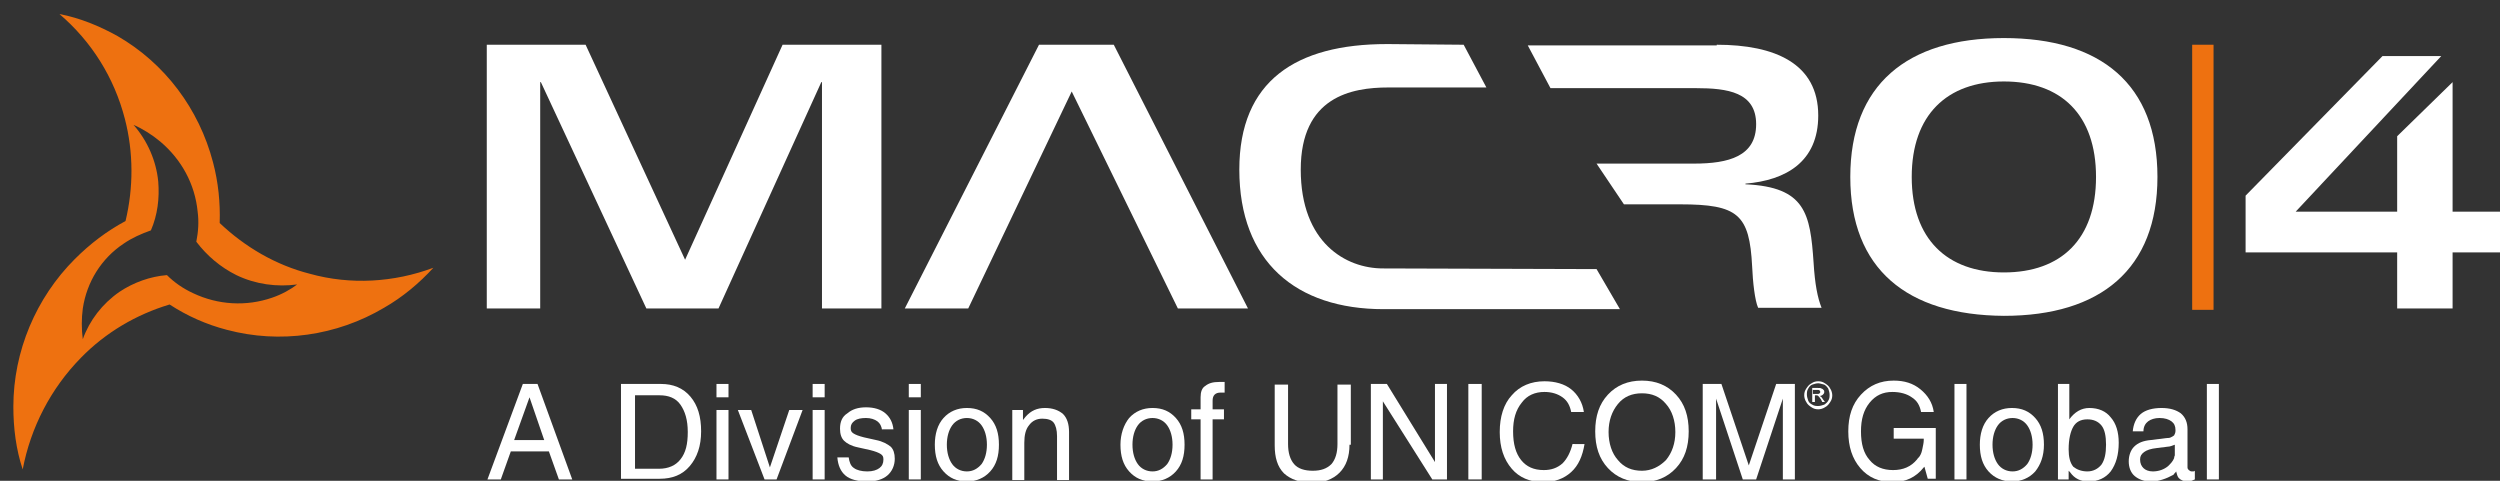 <?xml version="1.0" encoding="utf-8"?>
<!-- Generator: Adobe Illustrator 26.3.1, SVG Export Plug-In . SVG Version: 6.00 Build 0)  -->
<svg version="1.1" id="macro4" xmlns="http://www.w3.org/2000/svg" xmlns:xlink="http://www.w3.org/1999/xlink" x="0px" y="0px"
	 width="374.4px" height="72px" viewBox="0 0 374.4 72" style="enable-background:new 0 0 374.4 72;" xml:space="preserve">
<rect x="0" y="0" width="374.4" height="72" fill="#333333" stroke="none"/>
<style type="text/css">
	.st0{fill-rule:evenodd;clip-rule:evenodd;fill:#EE7110;}
	.st1{fill-rule:evenodd;clip-rule:evenodd;fill:#FFFFFF;}
	.st2{fill:#EE7110;}
	.st3{fill:#FFFFFF;}
</style>
<path class="st0" d="M46.4,41c-5.1-1.3-9.7-4-13.5-7.6c0.1-3-0.2-6.1-1-9.1c-2.1-8-7.2-14.8-14.3-18.9C14.9,3.9,12,2.7,8.9,2.1
	c4.8,4.1,8.2,9.5,9.8,15.7c1.3,5,1.3,10.3,0.1,15.3c-2.8,1.5-5.3,3.4-7.6,5.7C5.4,44.6,2,52.6,2,60.9c0,3.2,0.4,6.4,1.4,9.4
	c1.2-6.3,4.2-12.1,8.7-16.7c3.7-3.8,8.3-6.5,13.3-8c2.6,1.7,5.5,3,8.6,3.8c7.9,2.1,16.4,0.9,23.5-3.3c2.8-1.6,5.3-3.7,7.4-6
	C59,42.3,52.5,42.7,46.4,41z M40.7,44.6c-3.8,1.3-8,1.1-11.8-0.7c-1.5-0.7-2.8-1.6-3.9-2.7c-2.5,0.2-5,1.1-7.1,2.5
	c-2.6,1.8-4.5,4.3-5.5,7.1c-0.2-1.5-0.2-3.1,0-4.6c0.6-4,2.8-7.5,6.1-9.7c1.3-0.9,2.7-1.5,4.1-2c1-2.3,1.3-4.8,1.1-7.3
	c-0.3-3.1-1.6-6.1-3.7-8.5c1.4,0.6,2.8,1.5,4,2.5c3.2,2.7,5.2,6.4,5.6,10.5c0.2,1.5,0.1,3-0.2,4.5c1.6,2.1,3.6,3.8,6,5
	c2.9,1.4,6.1,1.8,9.1,1.4C43.6,43.3,42.2,44.1,40.7,44.6z"/>
<g>
	<polygon class="st1" points="356.8,8.4 365.6,8.4 343.8,31.7 359,31.7 359,20.4 367.3,12.3 367.3,31.7 374.4,31.7 374.4,37.8 
		367.3,37.8 367.3,46.2 359,46.2 359,37.8 336.3,37.8 336.3,29.3 356.8,8.4 	"/>
	<path class="st1" d="M277.1,26.5c0-13.8,8.5-20.8,23-20.8c14.5,0,23,6.9,23,20.8c0,13.8-8.5,20.8-23,20.8
		C285.6,47.2,277.1,40.3,277.1,26.5L277.1,26.5z M286.3,26.5c0,9.3,5.3,14.3,13.8,14.3c8.6,0,13.8-5,13.8-14.3
		c0-9.3-5.2-14.3-13.8-14.3C291.6,12.2,286.3,17.2,286.3,26.5L286.3,26.5z"/>
	<path class="st1" d="M257.1,6.7c8.7,0,15.2,2.8,15.2,10.6c0,6.9-4.8,9.7-10.9,10.2v0.1c9,0.4,9.7,4.4,10.2,11.7
		c0.2,3.3,0.6,5.3,1.2,6.8h-9.5c-0.5-1.1-0.8-3.9-0.9-6.2c-0.4-7.8-2.1-9.3-10.8-9.3h-8.4l-4.1-6.1h14.6c5.2,0,9.3-1.1,9.3-5.9
		c0-4.8-4.3-5.4-9-5.4h-21.8l-3.4-6.4H257.1L257.1,6.7z"/>
	<path class="st1" d="M207.9,13.1c-5.5,0-13.1,1.4-13.1,12.3c0,11,6.8,14.8,12.3,14.8l32,0.1l3.5,6l-35.4,0
		c-13.1,0-21.6-7.1-21.6-20.9c0-13.3,8.5-18.8,22.1-18.8h0.2l11.3,0.1l3.4,6.4L207.9,13.1L207.9,13.1L207.9,13.1z"/>
	<polygon class="st1" points="160.5,13.7 145,46.2 135.5,46.2 155.6,6.7 166.8,6.7 186.9,46.2 176.4,46.2 160.5,13.7 	"/>
	<polygon class="st1" points="72.9,6.7 87.7,6.7 102.6,38.9 117.2,6.7 132,6.7 132,46.2 123.1,46.2 123.1,12.3 123,12.3 107.6,46.2 
		96.8,46.2 81,12.3 80.9,12.3 80.9,46.2 72.9,46.2 72.9,6.7 	"/>
</g>
<rect x="328.3" y="6.7" class="st2" width="3.2" height="39.7"/>
<g>
	<g>
		<g>
			<path class="st3" d="M78.3,57.5h1.1h1.1l5.2,14.3h-1h-1l-1.5-4.2h-5.7l-1.5,4.2h-1h-1L78.3,57.5z M77,65.9h4.5l-2.2-6.4l0,0
				L77,65.9z"/>
			<path class="st3" d="M93.1,57.5h1H99c1.8,0,3.3,0.6,4.4,1.9c1.1,1.3,1.6,3,1.6,5.2c0,2.2-0.6,3.9-1.7,5.2
				c-1.1,1.3-2.6,1.9-4.5,1.9h-4.8h-1V57.5z M95.1,70.2h3.6c1.4,0,2.5-0.5,3.2-1.4c0.8-1,1.1-2.3,1.1-4.1c0-1.8-0.4-3.1-1.1-4.1
				c-0.7-1-1.8-1.4-3.1-1.4h-3.7V70.2z"/>
			<path class="st3" d="M107.3,57.5h1.8v2h-1.8V57.5z M107.3,61.4h0.9h0.9v10.4h-0.9h-0.9V61.4z"/>
			<path class="st3" d="M110.5,61.4h1h1l2.8,8.6h0l2.9-8.6h1h1l-3.9,10.4h-0.9h-0.9L110.5,61.4z"/>
			<path class="st3" d="M121.7,57.5h1.8v2h-1.8V57.5z M121.7,61.4h0.9h0.9v10.4h-0.9h-0.9V61.4z"/>
			<path class="st3" d="M132.1,64.4c-0.1-0.6-0.3-1-0.7-1.3c-0.4-0.3-1-0.5-1.7-0.5c-0.7,0-1.3,0.1-1.7,0.4
				c-0.4,0.3-0.6,0.6-0.6,1.1c0,0.4,0.1,0.6,0.4,0.8c0.3,0.2,0.8,0.4,1.6,0.6l1.8,0.4c1,0.2,1.7,0.6,2.2,1c0.4,0.4,0.6,1,0.6,1.8
				c0,1-0.4,1.9-1.1,2.5c-0.7,0.6-1.7,0.9-3,0.9c-1.5,0-2.6-0.3-3.3-0.9c-0.7-0.6-1.1-1.5-1.2-2.7h1.7c0.1,0.7,0.3,1.3,0.8,1.6
				c0.4,0.3,1.1,0.5,2,0.5c0.8,0,1.4-0.2,1.8-0.5c0.4-0.3,0.6-0.7,0.6-1.3c0-0.4-0.1-0.6-0.4-0.8c-0.3-0.2-0.8-0.4-1.6-0.6l-1.8-0.4
				c-1-0.2-1.7-0.6-2.1-1c-0.4-0.4-0.6-1-0.6-1.8c0-1,0.3-1.8,1.1-2.3c0.7-0.6,1.6-0.9,2.8-0.9c1.2,0,2.2,0.3,2.9,0.9
				c0.7,0.6,1.1,1.4,1.2,2.4H132.1z"/>
			<path class="st3" d="M136.1,57.5h1.8v2h-1.8V57.5z M136.1,61.4h0.9h0.9v10.4H137h-0.9V61.4z"/>
			<path class="st3" d="M141.3,70.6c-0.9-1-1.3-2.3-1.3-4c0-1.6,0.4-3,1.3-4c0.9-1,2.1-1.5,3.5-1.5c1.5,0,2.6,0.5,3.5,1.5
				c0.9,1,1.3,2.3,1.3,4c0,1.7-0.4,3-1.3,4c-0.9,1-2.1,1.5-3.5,1.5C143.3,72.1,142.2,71.6,141.3,70.6z M147,69.5
				c0.5-0.7,0.8-1.7,0.8-2.9c0-1.2-0.3-2.2-0.8-2.9c-0.5-0.7-1.3-1.1-2.2-1.1c-0.9,0-1.7,0.4-2.2,1.1c-0.5,0.7-0.8,1.7-0.8,2.9
				c0,1.2,0.3,2.2,0.8,2.9c0.5,0.7,1.3,1.1,2.2,1.1C145.7,70.6,146.4,70.2,147,69.5z"/>
			<path class="st3" d="M151.6,61.4h0.8h0.8v1.5l0.4-0.5c0.8-0.9,1.7-1.3,2.9-1.3c1.1,0,2,0.3,2.7,0.9c0.6,0.6,0.9,1.5,0.9,2.7v7.2
				h-0.9h-0.9v-6.6c0-0.9-0.2-1.6-0.5-2c-0.3-0.4-0.9-0.6-1.7-0.6c-0.8,0-1.5,0.3-2,1c-0.5,0.6-0.7,1.5-0.7,2.6v5.6h-0.9h-0.9V61.4z
				"/>
			<path class="st3" d="M169.1,70.6c-0.9-1-1.3-2.3-1.3-4c0-1.6,0.5-3,1.3-4c0.9-1,2.1-1.5,3.5-1.5c1.5,0,2.6,0.5,3.5,1.5
				c0.9,1,1.3,2.3,1.3,4c0,1.7-0.4,3-1.3,4c-0.9,1-2.1,1.5-3.5,1.5C171.1,72.1,170,71.6,169.1,70.6z M174.8,69.5
				c0.5-0.7,0.8-1.7,0.8-2.9c0-1.2-0.3-2.2-0.8-2.9c-0.5-0.7-1.3-1.1-2.2-1.1c-0.9,0-1.7,0.4-2.2,1.1c-0.5,0.7-0.8,1.7-0.8,2.9
				c0,1.2,0.3,2.2,0.8,2.9c0.5,0.7,1.3,1.1,2.2,1.1C173.5,70.6,174.2,70.2,174.8,69.5z"/>
			<path class="st3" d="M181.6,62.8v9h-0.9h-0.9v-9h-1.4v-1.5h1.4v-1.8c0-0.8,0.2-1.4,0.7-1.7c0.5-0.4,1.1-0.6,2.1-0.6l0.8,0v1.6
				l-0.7,0c-0.3,0-0.6,0.1-0.8,0.3c-0.2,0.2-0.3,0.5-0.3,0.9v1.3h1.7v1.5H181.6z"/>
			<path class="st3" d="M202.1,66.6c0,1.8-0.5,3.2-1.5,4.2c-1,1-2.4,1.5-4.1,1.5c-1.8,0-3.2-0.5-4.2-1.4c-1-1-1.4-2.4-1.4-4.2v-9.1
				h1h1v8.9c0,1.3,0.3,2.3,0.9,3c0.6,0.7,1.6,1,2.8,1c1.2,0,2.1-0.3,2.8-1c0.6-0.7,0.9-1.7,0.9-3v-8.9h1h1V66.6z"/>
			<path class="st3" d="M207.1,71.8h-0.9h-0.9V57.5h1.2h1.2l7.2,11.7V57.5h0.9h0.9v14.3h-1.1h-1.1l-7.4-11.7V71.8z"/>
			<path class="st3" d="M219.9,57.5h1h1v14.3h-1h-1V57.5z"/>
			<path class="st3" d="M237.3,66.5c-0.3,1.8-0.9,3.2-2,4.2c-1.1,1-2.5,1.5-4.2,1.5c-2,0-3.6-0.7-4.7-2c-1.2-1.4-1.8-3.2-1.8-5.5
				c0-2.3,0.6-4.2,1.8-5.5c1.2-1.4,2.9-2.1,4.9-2.1c1.6,0,3,0.4,4,1.2c1,0.8,1.7,2,1.9,3.4h-1.9c-0.2-1-0.6-1.7-1.3-2.2
				c-0.7-0.5-1.6-0.8-2.7-0.8c-1.4,0-2.6,0.5-3.4,1.6c-0.9,1.1-1.3,2.5-1.3,4.3c0,1.9,0.4,3.3,1.2,4.3c0.8,1,1.9,1.5,3.4,1.5
				c1.1,0,2-0.3,2.8-1c0.7-0.7,1.2-1.7,1.5-2.9H237.3z"/>
			<path class="st3" d="M240.8,70.1c-1.3-1.4-1.9-3.2-1.9-5.5c0-2.3,0.6-4.1,1.9-5.5c1.3-1.4,3-2.1,5.1-2.1c2.1,0,3.8,0.7,5.1,2.1
				c1.3,1.4,1.9,3.2,1.9,5.5c0,2.3-0.6,4.1-1.9,5.5c-1.3,1.4-3,2.1-5.1,2.1C243.8,72.2,242.1,71.5,240.8,70.1z M249.5,68.9
				c0.9-1.1,1.4-2.5,1.4-4.2c0-1.7-0.5-3.2-1.4-4.2c-0.9-1.1-2.1-1.6-3.6-1.6c-1.5,0-2.7,0.5-3.6,1.6c-0.9,1.1-1.4,2.5-1.4,4.2
				c0,1.7,0.5,3.2,1.4,4.2c0.9,1.1,2.1,1.6,3.6,1.6C247.3,70.5,248.5,69.9,249.5,68.9z"/>
			<path class="st3" d="M257,71.8H256h-1V57.5h1.4h1.4l4.1,12.2l0,0l4.1-12.2h1.4h1.4v14.3h-0.9h-0.9V59.7h0l-4,12.1H262H261
				L257,59.7h0V71.8z"/>
			<path class="st3" d="M283.4,72.2c-2,0-3.6-0.7-4.8-2.1c-1.2-1.4-1.8-3.2-1.8-5.5c0-2.3,0.6-4.1,1.9-5.5c1.3-1.4,2.9-2.1,4.9-2.1
				c1.6,0,2.9,0.4,4,1.3c1.1,0.9,1.8,2,2,3.4h-1.9c-0.2-1-0.6-1.7-1.4-2.2c-0.7-0.5-1.7-0.8-2.9-0.8c-1.4,0-2.5,0.5-3.4,1.6
				c-0.9,1.1-1.3,2.5-1.3,4.3c0,1.9,0.4,3.3,1.3,4.3c0.8,1,2,1.5,3.5,1.5c1.5,0,2.7-0.5,3.6-1.6c0.1-0.2,0.3-0.3,0.4-0.5
				c0.2-0.3,0.3-0.6,0.4-1.1c0.1-0.5,0.2-0.9,0.2-1.3v-0.2h-4.5v-1.6h6.3v7.6h-1.2l-0.5-1.8l-0.1,0.1
				C286.9,71.5,285.4,72.2,283.4,72.2z"/>
			<path class="st3" d="M292.7,57.5h0.9h0.9v14.3h-0.9h-0.9V57.5z"/>
			<path class="st3" d="M297.8,70.6c-0.9-1-1.3-2.3-1.3-4c0-1.6,0.4-3,1.3-4c0.9-1,2.1-1.5,3.5-1.5c1.5,0,2.6,0.5,3.5,1.5
				c0.9,1,1.3,2.3,1.3,4c0,1.7-0.5,3-1.3,4c-0.9,1-2.1,1.5-3.5,1.5C299.9,72.1,298.7,71.6,297.8,70.6z M303.6,69.5
				c0.5-0.7,0.8-1.7,0.8-2.9c0-1.2-0.3-2.2-0.8-2.9c-0.5-0.7-1.3-1.1-2.2-1.1c-0.9,0-1.7,0.4-2.2,1.1c-0.5,0.7-0.8,1.7-0.8,2.9
				c0,1.2,0.3,2.2,0.8,2.9c0.5,0.7,1.3,1.1,2.2,1.1C302.3,70.6,303,70.2,303.6,69.5z"/>
			<path class="st3" d="M308.1,57.5h0.9h0.9v5.3c0.8-1.1,1.8-1.7,3-1.7c1.4,0,2.5,0.5,3.2,1.4c0.8,0.9,1.2,2.2,1.2,3.8
				c0,1.8-0.4,3.2-1.2,4.3c-0.8,1-1.9,1.5-3.3,1.5c-1.2,0-2.1-0.4-2.8-1.4l-0.2-0.2v1.3h-1.6V57.5z M312.6,70.6c0.9,0,1.6-0.4,2.1-1
				c0.5-0.7,0.7-1.7,0.7-3c0-1.3-0.2-2.3-0.7-2.9c-0.5-0.6-1.2-0.9-2.1-0.9c-1,0-1.7,0.4-2.1,1.1c-0.4,0.7-0.7,1.8-0.7,3.4
				c0,1.1,0.2,2,0.7,2.6C311,70.3,311.7,70.6,312.6,70.6z"/>
			<path class="st3" d="M322.1,72.1c-1,0-1.8-0.3-2.4-0.8c-0.6-0.5-0.9-1.3-0.9-2.2c0-0.9,0.3-1.7,0.8-2.2c0.6-0.6,1.4-0.9,2.5-1
				l2.4-0.3c0.2,0,0.4,0,0.6-0.1c0.2-0.1,0.4-0.2,0.5-0.3c0.1-0.2,0.2-0.4,0.2-0.7v-0.1c0-0.6-0.2-1-0.6-1.3c-0.4-0.3-1-0.5-1.8-0.5
				c-0.7,0-1.3,0.2-1.7,0.5c-0.4,0.3-0.7,0.8-0.7,1.5h-1.6c0.1-1.1,0.5-2,1.2-2.6c0.7-0.6,1.8-0.9,3.1-0.9c1.3,0,2.2,0.3,2.9,0.8
				c0.7,0.6,1,1.4,1,2.4V70c0,0.2,0.1,0.3,0.2,0.4c0.1,0.1,0.3,0.2,0.4,0.2c0.1,0,0.1,0,0.2,0c0.1,0,0.2,0,0.3-0.1v1.3
				c-0.2,0.1-0.3,0.1-0.5,0.2c-0.2,0-0.3,0.1-0.5,0.1c-0.7,0-1.1-0.2-1.4-0.5c-0.2-0.2-0.3-0.6-0.4-1c-0.1,0.2-0.3,0.3-0.4,0.5
				C324.4,71.7,323.3,72.1,322.1,72.1z M325.7,67.7v-1.1c-0.3,0.1-0.7,0.3-1.1,0.3l-1.6,0.2c-0.9,0.1-1.5,0.3-1.9,0.6
				c-0.4,0.3-0.6,0.6-0.6,1.1c0,0.6,0.2,1,0.5,1.3c0.3,0.3,0.8,0.5,1.4,0.5c0.9,0,1.7-0.3,2.3-0.8c0.4-0.4,0.7-0.7,0.9-1.2
				c0-0.1,0-0.2,0.1-0.4C325.7,68.1,325.7,67.9,325.7,67.7z"/>
			<path class="st3" d="M330.5,57.5h0.9h0.9v14.3h-0.9h-0.9V57.5z"/>
		</g>
	</g>
	<g>
		<path class="st3" d="M272.3,57.1c0.4,0,0.7,0.1,1,0.3c0.3,0.2,0.6,0.4,0.8,0.8c0.2,0.3,0.3,0.7,0.3,1c0,0.4-0.1,0.7-0.3,1
			c-0.2,0.3-0.4,0.6-0.8,0.8c-0.3,0.2-0.7,0.3-1,0.3c-0.4,0-0.7-0.1-1-0.3c-0.3-0.2-0.6-0.4-0.8-0.8c-0.2-0.3-0.3-0.7-0.3-1
			c0-0.4,0.1-0.7,0.3-1c0.2-0.3,0.4-0.6,0.8-0.8C271.6,57.2,271.9,57.1,272.3,57.1z M272.3,57.4c-0.3,0-0.6,0.1-0.9,0.2
			c-0.3,0.1-0.5,0.4-0.6,0.6c-0.2,0.3-0.2,0.6-0.2,0.9c0,0.3,0.1,0.6,0.2,0.9c0.1,0.3,0.4,0.5,0.6,0.6c0.3,0.2,0.6,0.2,0.9,0.2
			c0.3,0,0.6-0.1,0.9-0.2c0.3-0.2,0.5-0.4,0.6-0.6c0.2-0.3,0.2-0.6,0.2-0.9c0-0.3-0.1-0.6-0.2-0.9c-0.2-0.3-0.4-0.5-0.6-0.6
			C272.8,57.5,272.5,57.4,272.3,57.4z M271.4,60.3v-2.2h0.8c0.3,0,0.5,0,0.6,0.1c0.1,0,0.2,0.1,0.3,0.2c0.1,0.1,0.1,0.2,0.1,0.3
			c0,0.2-0.1,0.3-0.2,0.4c-0.1,0.1-0.3,0.2-0.5,0.2c0.1,0,0.1,0.1,0.2,0.1c0.1,0.1,0.2,0.2,0.3,0.4l0.3,0.4h-0.4l-0.2-0.4
			c-0.2-0.3-0.3-0.4-0.4-0.5c-0.1-0.1-0.2-0.1-0.3-0.1h-0.2v1H271.4z M271.7,59h0.4c0.2,0,0.3,0,0.4-0.1c0.1-0.1,0.1-0.1,0.1-0.2
			c0-0.1,0-0.1-0.1-0.2c0-0.1-0.1-0.1-0.2-0.1c-0.1,0-0.2,0-0.4,0h-0.4V59z"/>
	</g>
</g>
</svg>
